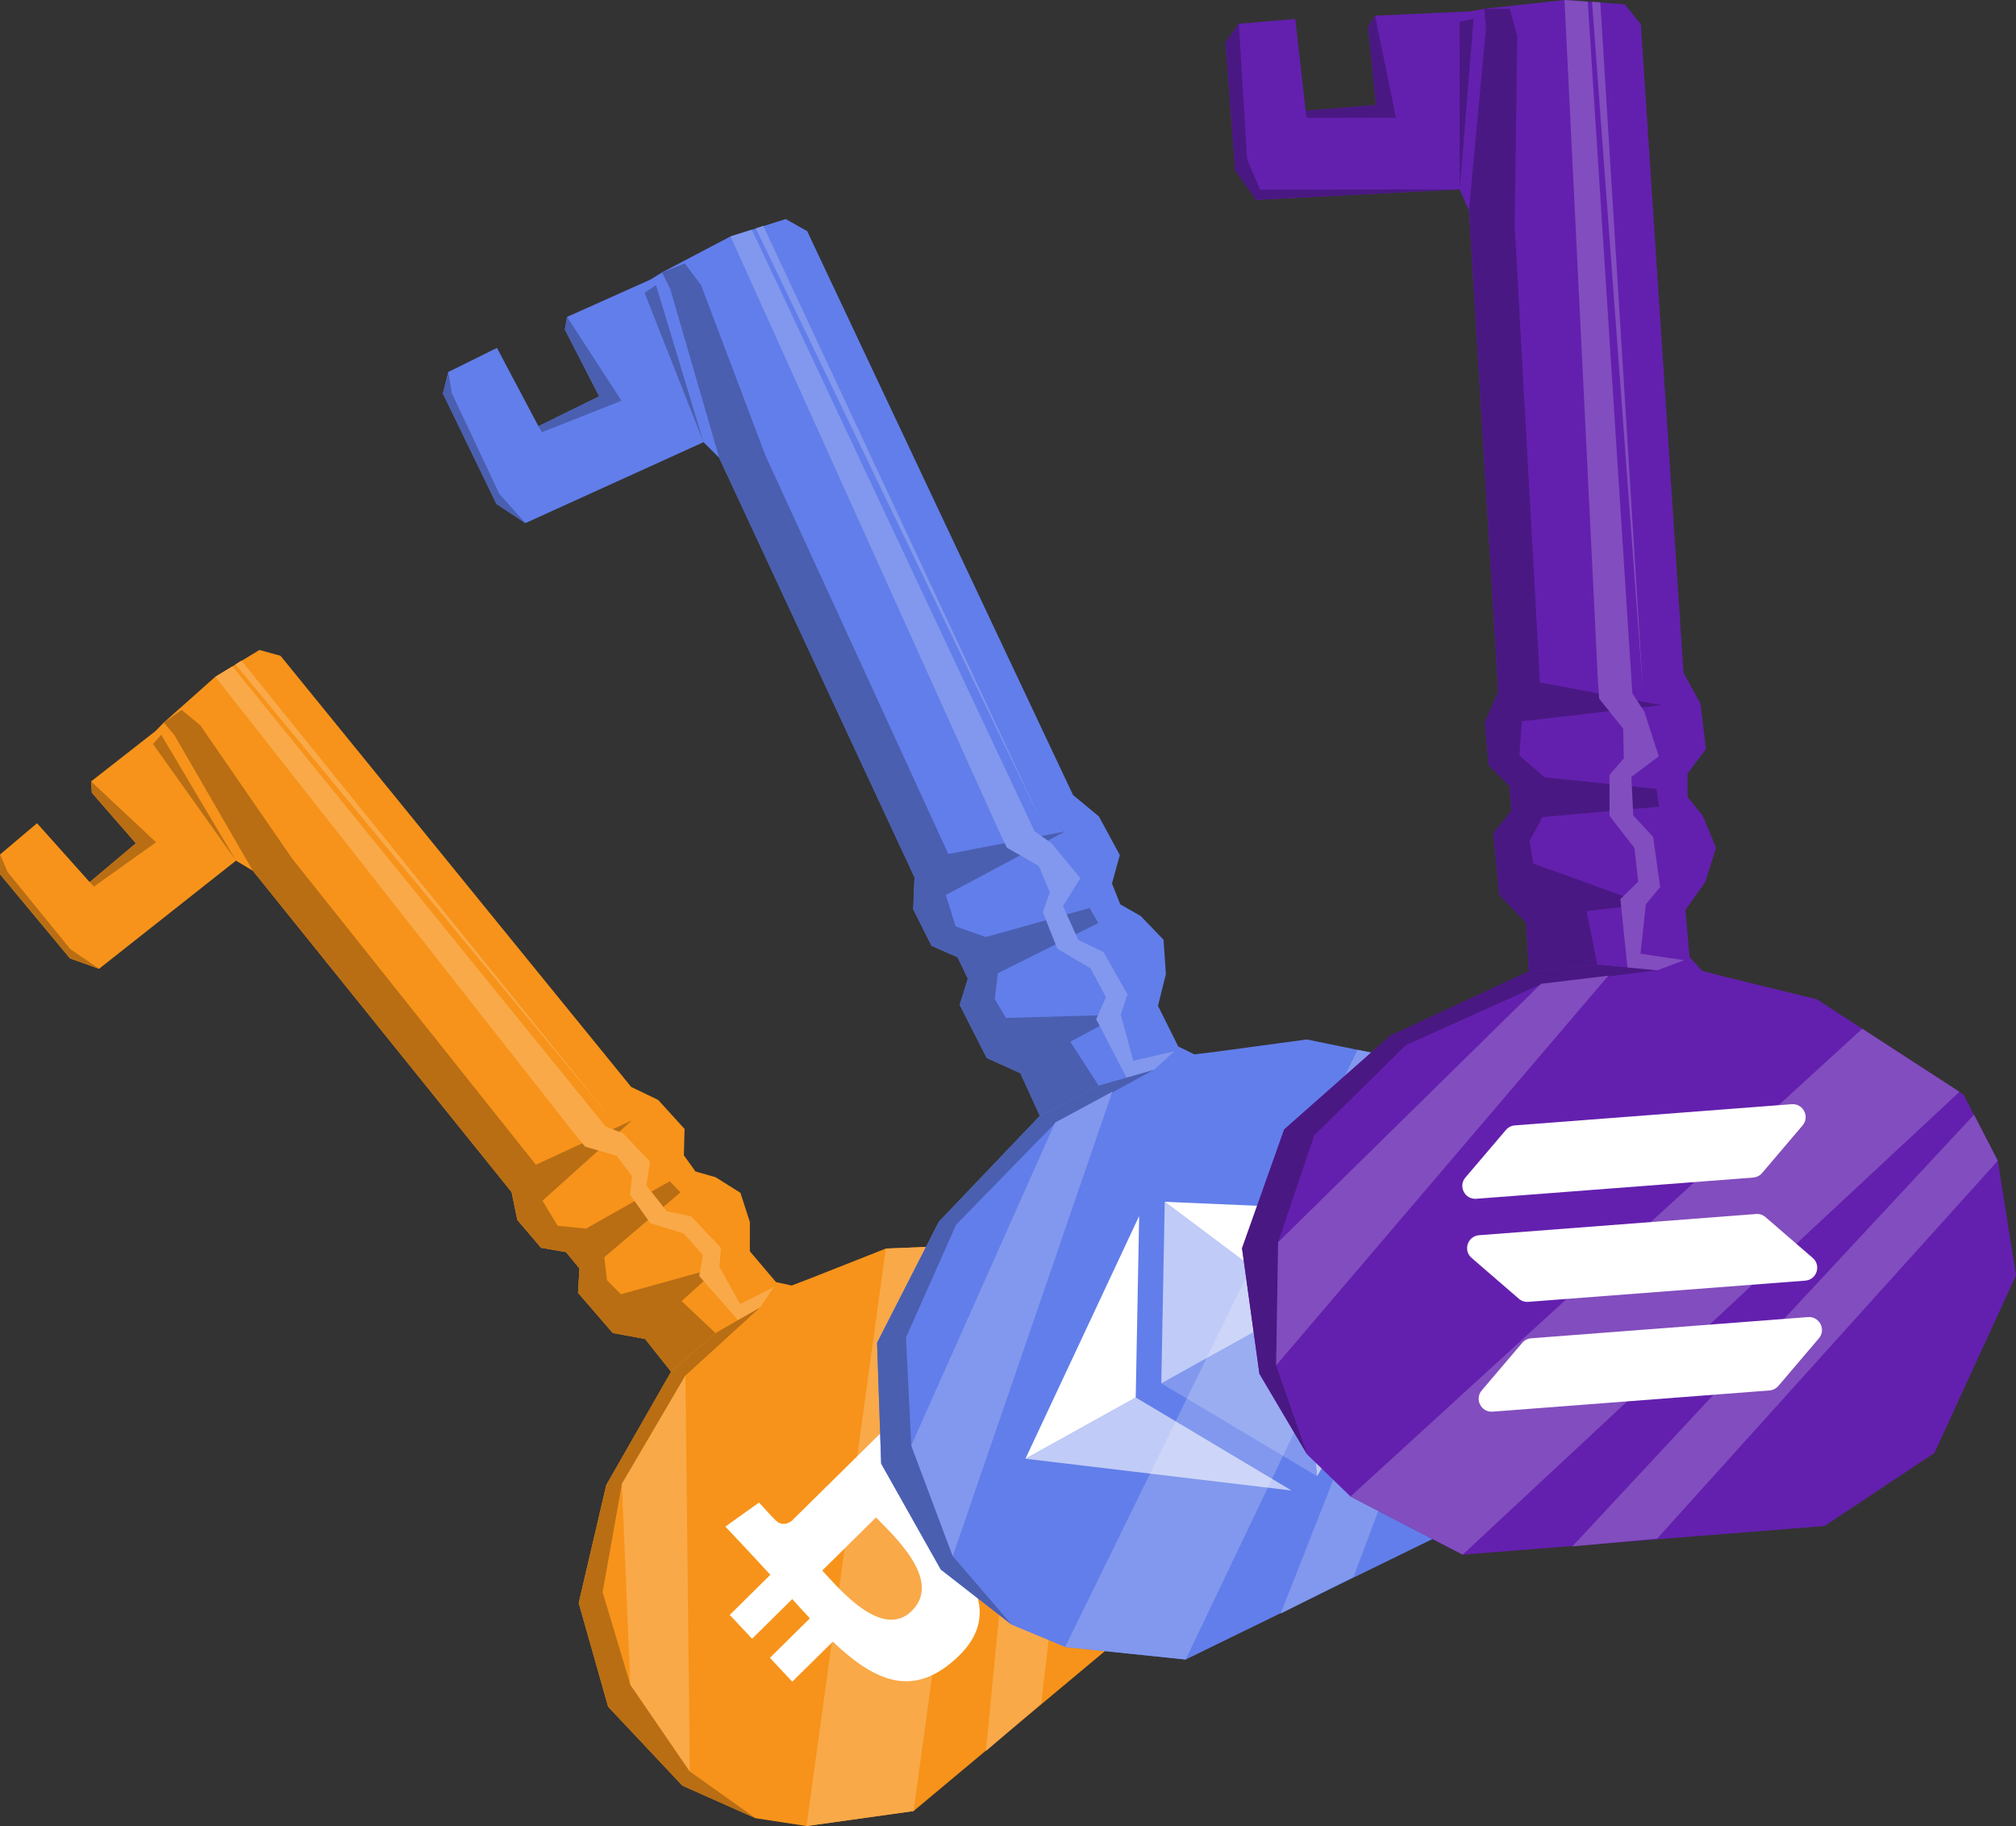 <?xml version="1.0" encoding="UTF-8"?><svg id="Layer_2" xmlns="http://www.w3.org/2000/svg" viewBox="0 0 580.95 526.12"><rect x="0" y="0" width="580.95" height="526.12" fill="#333333" stroke="none"/><defs><style>.cls-1{fill:#824dbe;}.cls-1,.cls-2,.cls-3,.cls-4,.cls-5,.cls-6,.cls-7,.cls-8,.cls-9,.cls-10,.cls-11,.cls-12,.cls-13{stroke-width:0px;}.cls-2{fill:#b96e14;}.cls-3{fill:#627eea;}.cls-4{fill:#8198ee;}.cls-5{fill:#4a5fb0;}.cls-6{fill:#f9a948;}.cls-7{fill:rgba(255,255,255,.2);}.cls-8{fill:#4a1883;}.cls-9{fill:rgba(255,255,255,.6);}.cls-10{fill-rule:evenodd;}.cls-10,.cls-13{fill:#fff;}.cls-11{fill:#f7931a;}.cls-12{fill:#6320ae;}</style></defs><g id="Layer_3"><polygon class="cls-11" points="334.6 386.8 314.61 366.38 298.33 357.99 255.25 359.74 233.78 368.22 228.14 370.39 223.62 369.4 216.08 360.51 216.09 352.1 213.38 343.69 206.22 339.18 200.41 337.53 197.07 332.86 197.27 325.27 189.67 316.92 181.89 313.17 80.84 188.95 74.76 187.27 62.06 194.98 47.19 208.19 44.77 210.67 26.25 225.14 26.47 228.42 39.16 242.97 25.85 254.16 10.67 237.19 .02 246.19 0 251.89 20.16 276.13 28.55 279.13 68 247.97 72.87 250.89 147.42 343.46 149.08 351.5 155.9 359.5 163.1 360.75 166.99 365.48 166.57 372.49 176.57 384.06 185.9 385.79 193.39 395.22 174.71 427.87 166.77 461.85 175.24 491.73 196.63 514.47 217.71 523.86 232.42 526.12 263.25 521.81 331.87 464.46 343.54 434.11 334.6 386.8"/><polygon class="cls-2" points="50.26 211.81 72.87 250.89 147.42 343.46 149.08 351.5 155.9 359.5 163.1 360.75 166.99 365.48 166.57 372.49 176.57 384.06 185.9 385.79 193.39 395.22 206.18 384.07 196.42 374.87 207.32 365.02 178.9 372.91 174.93 368.88 174.13 362.25 196.09 343.55 193.01 340.34 168.88 353.98 160.71 353.17 156.32 345.95 182.12 322.78 154.43 335.58 84.25 247.45 57.71 208.96 52.32 204.55 47.19 208.19 50.26 211.81"/><polygon class="cls-2" points=".02 246.19 0 251.89 20.16 276.13 28.55 279.13 20.25 273.44 2.2 251.25 .02 246.19"/><polygon class="cls-2" points="26.25 225.14 44.98 242.68 27.07 255.44 25.85 254.16 39.16 242.97 26.47 228.42 26.25 225.14"/><polygon class="cls-2" points="44.09 214.35 68 247.97 46.46 211.7 44.09 214.35"/><polygon class="cls-2" points="193.39 395.22 174.71 427.87 166.77 461.85 175.24 491.73 196.63 514.47 217.71 523.86 198.78 510.39 181.63 485.36 173.66 458.74 179.21 427.54 197.52 396.34 219.06 376.67 206.18 384.07 193.39 395.22"/><polygon class="cls-6" points="62.06 194.98 165.76 326.9 168.63 330.39 177.74 333.01 182.1 338.86 181.57 344.24 187.43 352.46 197.01 355.37 202.56 361.59 201.48 367.64 212.63 380.34 219.06 376.67 222.97 370.84 213.3 375.74 207.32 365.02 207.76 359.54 199.18 350.46 192.14 348.99 186.24 341.5 187.36 334.71 179.53 326.53 174.54 324.59 66.96 192 62.06 194.98"/><polygon class="cls-6" points="67.86 191.44 176.02 322.2 69.57 190.33 67.86 191.44"/><polygon class="cls-6" points="255.25 359.74 232.42 526.12 263.25 521.81 285.73 358.49 255.25 359.74"/><polygon class="cls-6" points="298.33 357.99 284.11 504.5 300.04 490.86 314.61 366.38 298.33 357.99"/><path class="cls-13" d="M296.8,449.05c7.61-9.01,3.81-18.8-3.71-28.46l11.57-11.42-6.44-6.87-11.26,11.12c-1.69-1.81-3.46-3.62-5.22-5.42l11.34-11.19-6.44-6.87-11.57,11.41c-1.43-1.46-2.82-2.89-4.16-4.32l.04-.04-8.88-9.49-7.52,7.42s4.86,4.98,4.68,4.99c2.61,2.79,1.8,5.33.62,7l-13.18,13.01c.18.19.41.45.63.78-.22-.23-.44-.47-.68-.73l-18.46,18.22c-1.01.76-2.93,1.66-4.75-.28,0,.17-4.68-5-4.68-5l-9.69,6.93,8.39,8.95c1.56,1.67,3.06,3.33,4.56,4.95l-11.7,11.55,6.44,6.87,11.57-11.43c1.73,1.93,3.42,3.77,5.09,5.55l-11.52,11.37,6.44,6.88,11.68-11.53c11.51,10.89,22.08,16.04,34.13,6.07,9.71-8.02,9.85-16.08,5.32-24.23,5.82,1.93,11.81.81,17.37-5.8ZM262.77,464.12c-8.74,8.63-21.44-6.97-25.82-11.62l15.5-15.3c4.37,4.66,19.43,17.92,10.31,26.92ZM281.64,439.34c-7.96,7.85-18.45-5.26-22.09-9.14l14.06-13.87c3.64,3.88,16.33,14.82,8.03,23.01Z"/><polygon class="cls-6" points="197.52 396.34 198.78 510.39 181.63 485.36 179.21 427.54 197.52 396.34"/><polygon class="cls-3" points="455.7 350.31 439.42 322.69 423.94 309.18 376.57 299.49 350.91 302.96 344.18 303.79 339.53 301.5 333.7 289.8 335.98 280.64 335.29 270.75 328.71 263.92 322.82 260.55 320.44 254.56 322.7 246.36 316.67 235.23 309.21 229.05 232.6 66.59 226.43 63.12 210.52 68.11 190.77 78.48 187.48 80.53 163.41 91.31 162.77 94.94 172.67 114.2 155.16 122.8 143.21 100.24 129.18 107.18 127.63 113.38 143.06 145.2 151.4 150.72 202.73 127.4 207.25 131.9 263.53 252.76 263.17 261.96 268.44 272.5 275.95 275.8 278.91 281.99 276.57 289.52 284.34 304.81 294.04 309.21 299.66 321.49 270.54 352.02 252.74 386.88 253.93 421.7 271.11 452.21 291.53 468.11 306.94 474.53 341.68 478.14 431.83 434.14 452.7 404.23 455.7 350.31"/><polygon class="cls-5" points="193.15 83.26 207.25 131.9 263.53 252.76 263.17 261.96 268.44 272.5 275.95 275.8 278.91 281.99 276.57 289.52 284.34 304.81 294.04 309.21 299.66 321.49 316.59 312.79 308.43 300.14 322.96 292.35 289.89 293.29 286.65 287.84 287.55 280.4 316.5 265.95 314.01 261.62 284.06 269.98 275.38 266.91 272.55 257.87 306.88 239.57 273.28 246.06 220.57 131.22 202.03 82.16 197.34 75.91 190.77 78.48 193.15 83.26"/><polygon class="cls-5" points="129.18 107.18 127.63 113.38 143.06 145.2 151.4 150.72 143.89 142.29 130.2 113.27 129.18 107.18"/><polygon class="cls-5" points="163.41 91.31 179.09 115.46 156.16 124.53 155.16 122.8 172.67 114.2 162.77 94.94 163.41 91.31"/><polygon class="cls-5" points="185.75 84.36 202.73 127.4 189.04 82.12 185.75 84.36"/><polygon class="cls-5" points="299.66 321.49 270.54 352.02 252.74 386.88 253.93 421.7 271.11 452.21 291.53 468.11 274.55 448.35 262.6 416.48 261.08 385.35 275.52 352.87 303.85 323.82 332.6 308.19 316.59 312.79 299.66 321.49"/><polygon class="cls-4" points="210.52 68.11 287.96 239.66 290.14 244.23 299.36 249.53 302.53 257.08 300.51 262.79 304.67 273.31 314.32 279.06 318.7 287.33 315.88 293.63 324.62 310.46 332.6 308.19 338.43 302.89 326.58 305.63 322.96 292.35 324.9 286.5 318.01 274.3 310.73 270.81 306.33 261.07 311.32 253.03 303.04 242.96 298.13 239.51 216.66 66.18 210.52 68.11"/><polygon class="cls-4" points="217.79 65.81 300.38 237.3 219.95 65.06 217.79 65.81"/><polygon class="cls-4" points="391.21 302.47 306.94 474.53 341.68 478.14 422.59 308.84 391.21 302.47"/><polygon class="cls-4" points="428.65 313.26 369.05 464.9 390.06 454.33 439.42 322.69 428.65 313.26"/><polygon class="cls-4" points="320.54 314.54 274.55 448.35 262.6 416.48 304.05 323.44 320.54 314.54"/><path class="cls-9" d="M422.04,350.01l-46.77,25.98,4.29,49.35,42.48-75.32Z"/><path class="cls-13" d="M422.04,350.01l-86.4-3.75,39.63,29.73,46.77-25.98Z"/><path class="cls-9" d="M327.28,402.64l-31.78,17.65,76.7,9.16-44.92-26.81Z"/><path class="cls-13" d="M295.5,420.29l31.78-17.65.99-52.28-32.77,69.94Z"/><path class="cls-7" d="M334.64,398.55l44.91,26.78-4.3-49.34-40.61,22.56Z"/><path class="cls-9" d="M335.64,346.27l-.99,52.29,40.61-22.56-39.62-29.73Z"/><polygon class="cls-12" points="580.95 367.45 575.71 334.44 565.85 315.42 523.58 287.93 497.36 281.49 490.52 279.73 486.87 275.73 485.69 262.15 491.4 254.12 494.51 244.27 490.73 235.13 486.31 229.61 486.28 222.89 491.61 215.8 490.01 202.69 485.13 193.85 472.84 6.96 468.18 1.24 450.84 0 427.72 2.53 423.74 3.26 396.27 4.52 394.26 7.8 396.52 30.27 376.25 31.92 373.26 5.47 357 6.84 353.13 12.27 355.94 49.04 361.92 57.58 420.64 54.56 423.31 60.64 431.75 199.41 427.89 208.19 428.98 220.44 435.01 226.51 435.51 233.65 430.36 240.06 432.06 257.86 439.8 265.83 440.56 279.89 400.64 298.39 370.06 325.42 357.92 359.66 362.93 395.82 376.67 419.05 389.17 431.17 421.5 447.93 525.77 439.68 557.45 418.62 580.95 367.45"/><polygon class="cls-8" points="428.2 8.07 423.31 60.64 431.75 199.41 427.89 208.19 428.98 220.44 435.01 226.51 435.51 233.65 430.36 240.06 432.06 257.86 439.8 265.83 440.56 279.89 460.31 277.92 457.22 262.52 474.29 260.52 441.85 248.8 440.79 242.27 444.5 235.41 478.11 232.43 477.35 227.29 445.1 223.96 437.85 217.66 438.56 207.81 478.85 203.17 443.77 196.63 436.49 65.07 437.24 10.39 435.08 2.53 427.72 2.53 428.2 8.07"/><polygon class="cls-8" points="396.27 4.52 402.27 33.94 376.55 33.98 376.25 31.92 396.52 30.27 394.26 7.8 396.27 4.52"/><polygon class="cls-8" points="420.6 6.31 420.64 54.56 424.65 5.39 420.6 6.31"/><polygon class="cls-8" points="440.56 279.89 400.64 298.39 370.06 325.42 357.92 359.66 362.93 395.82 376.67 419.05 367.74 393.39 368.32 357.91 378.73 327.12 405.15 301.12 443.74 283.76 477.6 279.57 460.31 277.92 440.56 279.89"/><polygon class="cls-1" points="450.84 0 460.46 196.03 460.83 201.29 467.75 209.96 467.94 218.49 463.8 223.26 463.82 235.07 470.99 244.33 472.08 254.02 466.94 259.06 468.99 278.73 477.6 279.57 485.28 276.66 472.74 274.78 474.29 260.52 478.41 255.59 476.38 241.12 470.66 234.95 470.11 223.82 478.02 217.92 473.83 204.99 470.39 199.76 457.54 .48 450.84 0"/><polygon class="cls-1" points="458.78 .54 473.41 198.49 461.16 .65 458.78 .54"/><polygon class="cls-1" points="536.65 296.4 389.17 431.17 421.5 447.93 564.66 314.57 536.65 296.4"/><polygon class="cls-1" points="568.85 321.17 453.11 445.54 477.54 443.31 575.71 334.44 568.85 321.17"/><polygon class="cls-1" points="463.47 281.12 367.74 393.39 368.32 357.91 444.07 283.46 463.47 281.12"/><path class="cls-10" d="M426.23,355.89l79.82-6.11c1-.08,1.98.25,2.72.9l13.6,11.75c2.51,2.17,1.16,6.3-2.15,6.55l-79.82,6.11c-1,.08-1.98-.25-2.72-.9l-13.6-11.75c-2.53-2.17-1.16-6.3,2.15-6.55ZM422.31,339.24l11.65-13.68c.65-.76,1.57-1.23,2.55-1.31l79.8-6.11c3.31-.25,5.29,3.62,3.12,6.15l-11.64,13.68c-.65.76-1.57,1.23-2.55,1.31l-79.82,6.11c-3.31.25-5.29-3.62-3.12-6.15ZM524.13,385.63l-11.65,13.68c-.65.76-1.57,1.23-2.55,1.31l-79.8,6.11c-3.31.25-5.29-3.62-3.12-6.15l11.65-13.68c.65-.76,1.57-1.23,2.55-1.31l79.8-6.11c3.31-.25,5.29,3.62,3.12,6.15Z"/><polygon class="cls-8" points="357 6.84 353.13 12.27 355.94 49.04 361.92 57.58 420.64 54.56 363.12 54.65 359.39 45.89 357 6.84"/></g></svg>